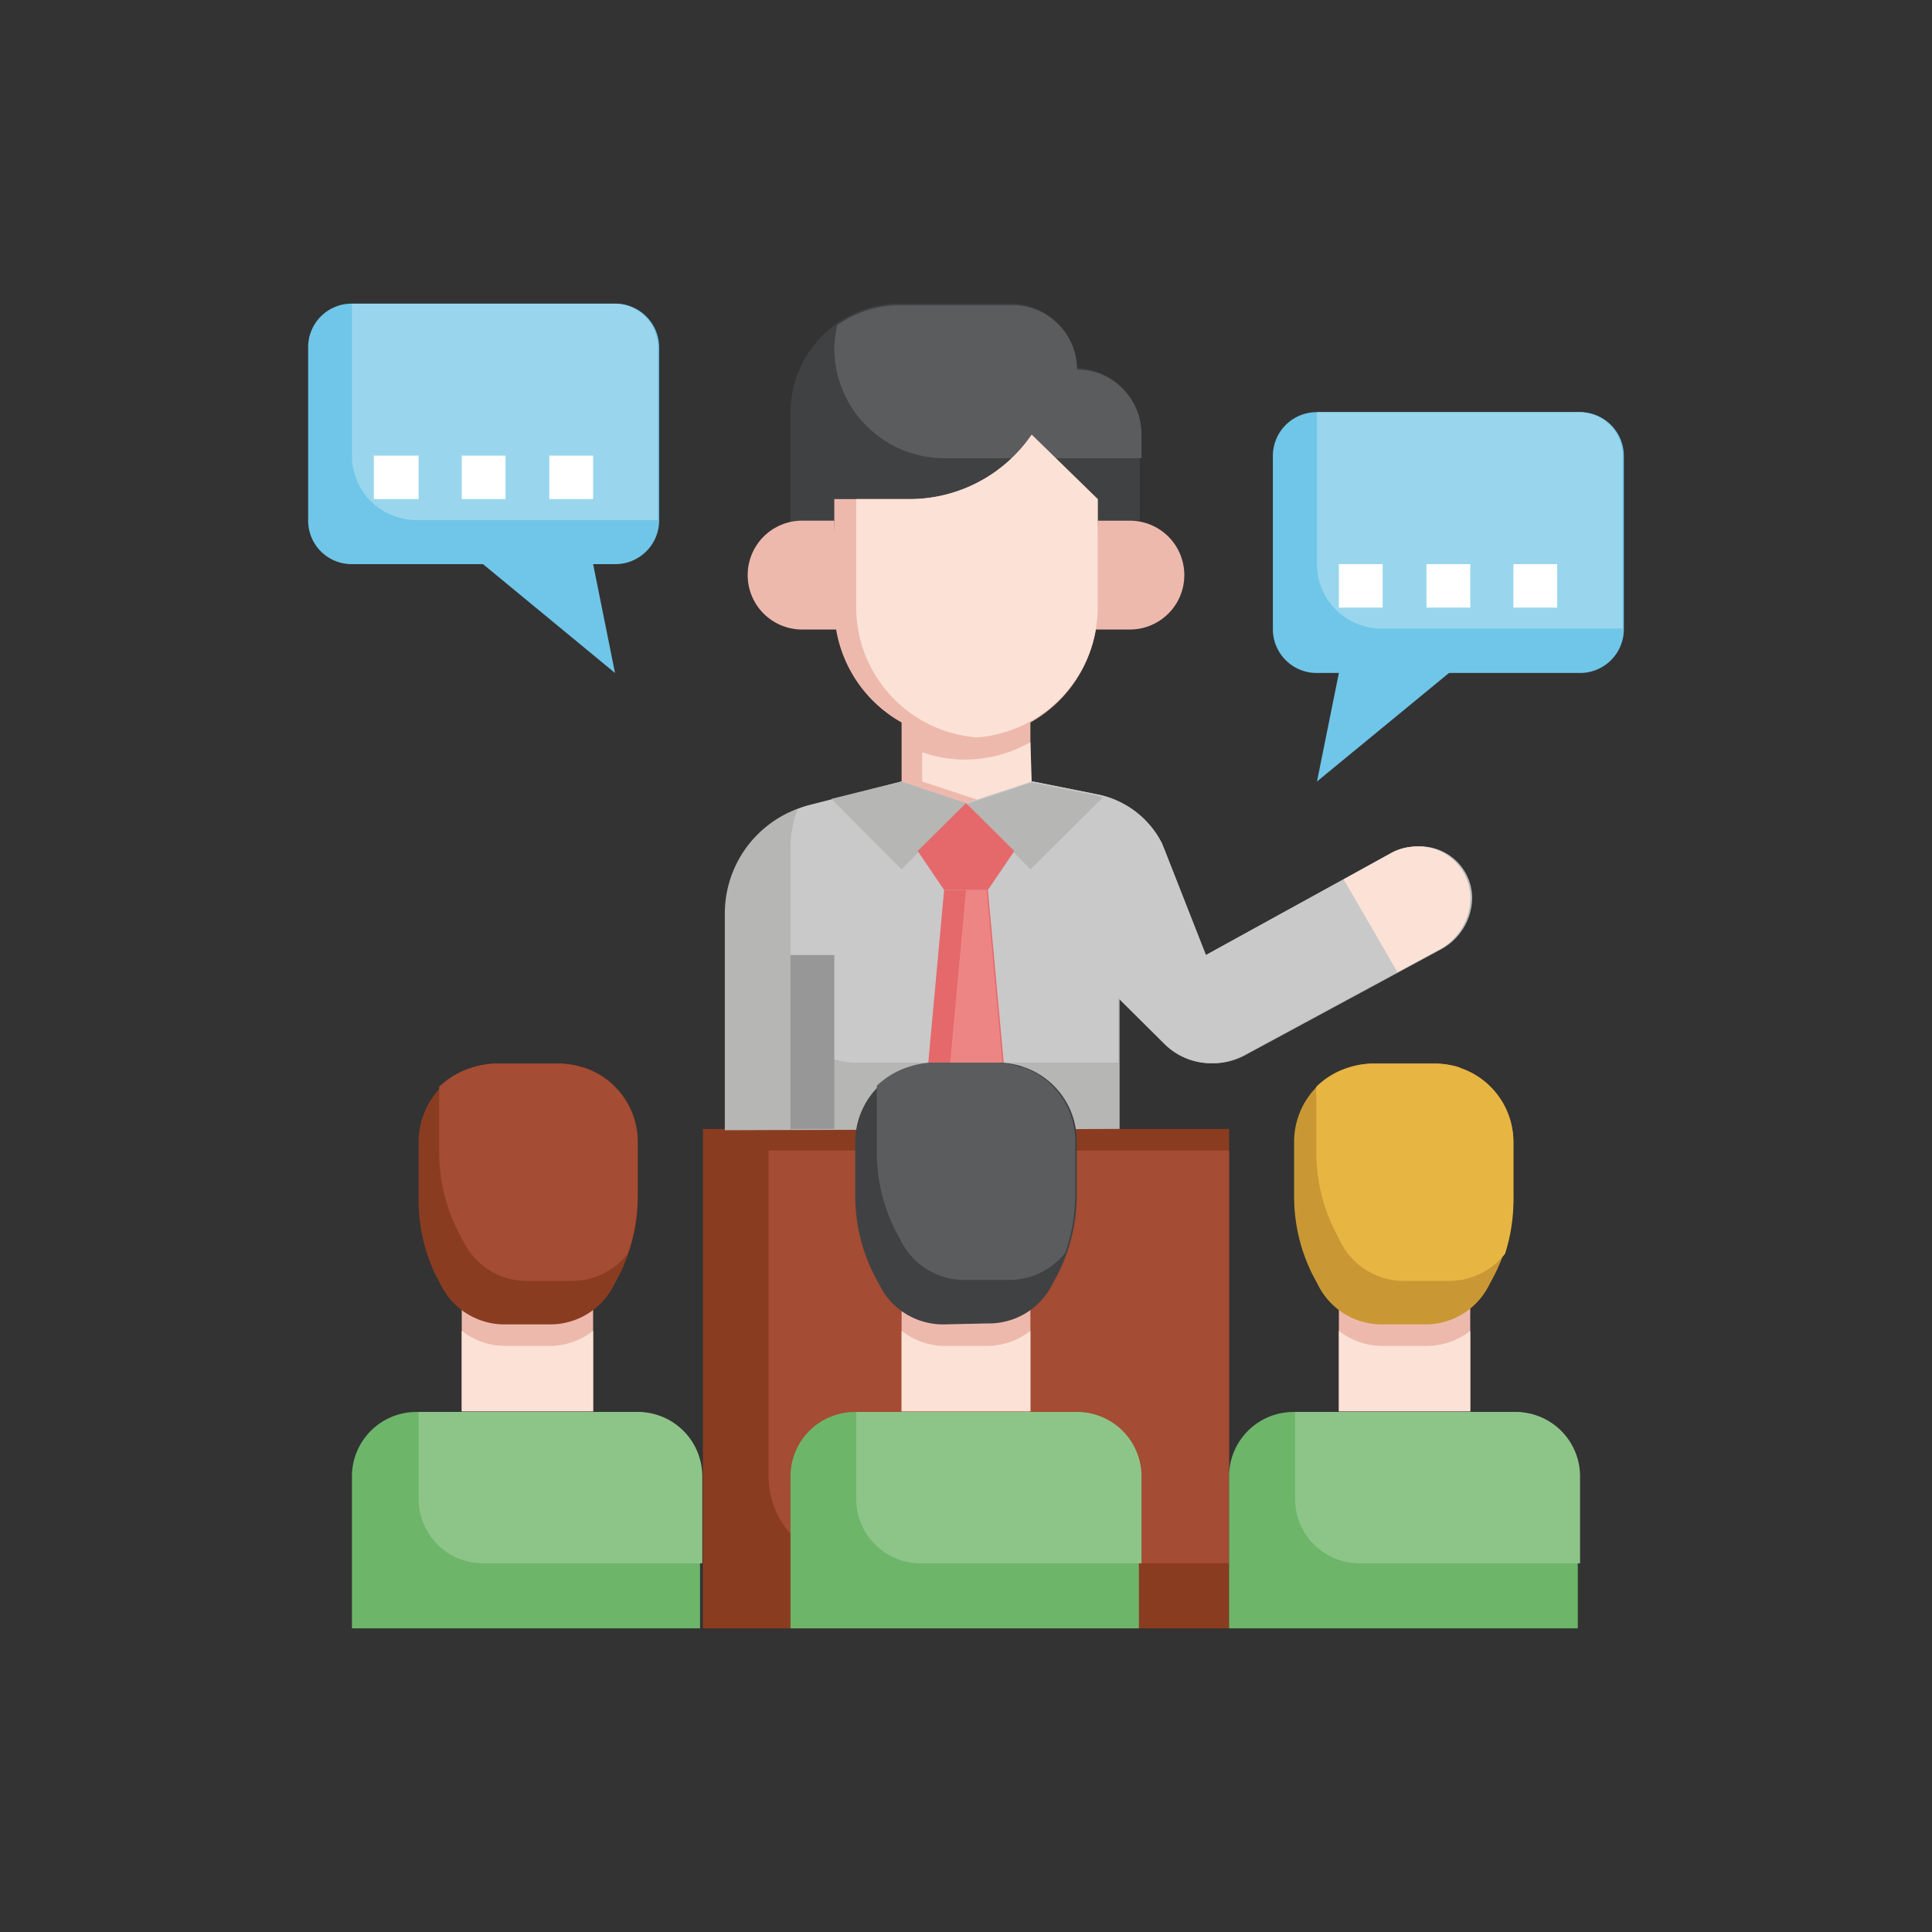 <svg id="Layer_1" data-name="Layer 1" xmlns="http://www.w3.org/2000/svg" viewBox="0 0 60 60"><rect x="0" y="0" width="60" height="60" fill="#333333" stroke="none"/><defs><style>.cls-1{fill:#eeb9ad;}.cls-2{fill:#fce2d6;}.cls-3{fill:#8a3c21;}.cls-4{fill:#a44c34;}.cls-5{fill:#b6b6b5;}.cls-6{fill:#cac9c9;}.cls-7{fill:#e5696a;}.cls-8{fill:#404143;}.cls-9{fill:#5b5c5e;}.cls-10{fill:#ee8585;}.cls-11{fill:#979797;}.cls-12{fill:#6fc6e8;}.cls-13{fill:#99d6ee;}.cls-14{fill:#fff;}.cls-15{fill:#c99834;}.cls-16{fill:#e7b542;}.cls-17{fill:#6db569;}.cls-18{fill:#8dc588;}</style></defs><path class="cls-1" d="M41.58,40.45h4.08v3.38H41.58Z"/><path class="cls-2" d="M42.94,41.8a2.2,2.2,0,0,1-1.36-.47v2.5h4.08v-2.5a2.18,2.18,0,0,1-1.36.47Z"/><path class="cls-1" d="M14.34,40.45h4.08v3.38H14.34Z"/><path class="cls-2" d="M15.7,41.8a2.18,2.18,0,0,1-1.36-.47v2.5h4.08v-2.5a2.2,2.2,0,0,1-1.36.47Z"/><path class="cls-3" d="M21.83,35.06H38.17V50.57H21.83Z"/><path class="cls-4" d="M38.17,35.73H23.87V45.85a2.71,2.71,0,0,0,2.72,2.7H38.17Z"/><path class="cls-5" d="M34.77,35.06V31l1.44,1.43a2.05,2.05,0,0,0,1.44.59,2.09,2.09,0,0,0,1-.24l6.07-3.28a1.84,1.84,0,0,0,1-1.61A1.61,1.61,0,0,0,44,26.29a1.68,1.68,0,0,0-.79.2l-5.76,3.17L36.17,26.4l-.09-.22a2.88,2.88,0,0,0-2-1.51l-2-.4H28L25.15,25a3.47,3.47,0,0,0-2.64,3.35v6.75"/><path class="cls-6" d="M44,26.29a1.68,1.68,0,0,0-.79.2l-5.76,3.17L36.17,26.4l-.09-.22a2.88,2.88,0,0,0-2-1.51l-2-.4H28L25.15,25a2.84,2.84,0,0,0-.38.13,3.45,3.45,0,0,0-.22,1.2V31a2,2,0,0,0,2,2h8.18V31l1.44,1.43a2.05,2.05,0,0,0,1.44.59,2.09,2.09,0,0,0,1-.24l6.07-3.28a1.84,1.84,0,0,0,1-1.61A1.61,1.61,0,0,0,44,26.29Z"/><path class="cls-5" d="M32,27l2.25-2.23a1.42,1.42,0,0,0-.22-.07l-2-.4-2,.67Z"/><path class="cls-5" d="M30,24.94l-2-.67-2.18.54L28,27Z"/><path class="cls-7" d="M31.5,26.43l-.82,1.21H29.32l-.82-1.21L30,24.94Z"/><path class="cls-1" d="M28,22.38v1.89l2,.67,2-.67V22.38Z"/><path class="cls-8" d="M24.55,16.21V12.8A3.39,3.39,0,0,1,28,9.43h3.4a2,2,0,0,1,2,2,2,2,0,0,1,2,2v2.73"/><path class="cls-9" d="M35.45,13.48a2,2,0,0,0-2-2,2,2,0,0,0-2-2H28a3.38,3.38,0,0,0-2,.62,3.56,3.56,0,0,0-.09.73,3.42,3.42,0,0,0,3.44,3.4h6.1Z"/><path class="cls-1" d="M34.09,15.5v3.37a4.09,4.09,0,0,1-8.18,0V15.5h2.32a4.6,4.6,0,0,0,3.81-2Z"/><path class="cls-1" d="M25.91,16.17h-1a1.69,1.69,0,1,0,0,3.38H26"/><path class="cls-1" d="M34.09,16.17h1a1.69,1.69,0,1,1,0,3.38H34"/><path class="cls-7" d="M31.36,35.06l-.68-7.42H29.32l-.68,7.42Z"/><path class="cls-2" d="M30.34,22.9a4.06,4.06,0,0,0,3.75-4V15.5l-2.05-2a4.6,4.6,0,0,1-3.81,2H26.59v3.37A4.06,4.06,0,0,0,30.34,22.9Z"/><path class="cls-2" d="M32,23.05a4.11,4.11,0,0,1-2,.54,4,4,0,0,1-1.36-.23v.91l1.7.56,1.7-.56Z"/><path class="cls-10" d="M30,27.64l-.68,7.42h2l-.68-7.42Z"/><path class="cls-11" d="M24.55,29.66h1.36v5.4H24.55Z"/><path class="cls-3" d="M15.7,41.13a2.2,2.2,0,0,1-2-1.21l-.18-.34A5.43,5.43,0,0,1,13,37.15v-1.7a2.43,2.43,0,0,1,1.67-2.29,2.54,2.54,0,0,1,.77-.13h1.94a2.54,2.54,0,0,1,.77.13,2.42,2.42,0,0,1,1.66,2.29v1.7a5.42,5.42,0,0,1-.57,2.43l-.18.34a2.21,2.21,0,0,1-2,1.21Z"/><path class="cls-1" d="M28,40.45H32v3.38H28Z"/><path class="cls-12" d="M40.9,12.8h8.17a1.36,1.36,0,0,1,1.36,1.35v5.4a1.36,1.36,0,0,1-1.36,1.35H45L40.9,24.27l.68-3.37H40.9a1.36,1.36,0,0,1-1.37-1.35v-5.4A1.36,1.36,0,0,1,40.9,12.8Z"/><path class="cls-13" d="M49.07,12.8H40.9v4.72a2,2,0,0,0,2,2h7.49v-5.4A1.36,1.36,0,0,0,49.07,12.8Z"/><path class="cls-14" d="M47,17.52h1.36v1.35H47Z"/><path class="cls-14" d="M44.3,17.52h1.36v1.35H44.3Z"/><path class="cls-14" d="M41.58,17.52h1.36v1.35H41.58Z"/><path class="cls-2" d="M44,26.29a1.68,1.68,0,0,0-.79.2l-1.48.82,1.67,2.88,1.26-.68a1.84,1.84,0,0,0,1-1.61A1.61,1.61,0,0,0,44,26.29Z"/><path class="cls-4" d="M18.12,33.16a2.54,2.54,0,0,0-.77-.13H15.41a2.54,2.54,0,0,0-.77.13,2.5,2.5,0,0,0-1,.59c0,.11,0,.23,0,.35v1.7a5.43,5.43,0,0,0,.58,2.43l.18.34a2.2,2.2,0,0,0,2,1.21h1.36a2.2,2.2,0,0,0,1.73-.84,5.23,5.23,0,0,0,.31-1.79v-1.7a2.42,2.42,0,0,0-1.66-2.29Z"/><path class="cls-8" d="M29.32,41.13a2.2,2.2,0,0,1-2-1.21l-.18-.34a5.43,5.43,0,0,1-.58-2.43v-1.7a2.43,2.43,0,0,1,1.67-2.29A2.54,2.54,0,0,1,29,33H31a2.54,2.54,0,0,1,.77.13,2.43,2.43,0,0,1,1.67,2.29v1.7a5.43,5.43,0,0,1-.58,2.43l-.18.34a2.2,2.2,0,0,1-2,1.21Z"/><path class="cls-15" d="M42.94,41.13a2.21,2.21,0,0,1-2-1.21l-.18-.34a5.42,5.42,0,0,1-.57-2.43v-1.7a2.42,2.42,0,0,1,1.66-2.29,2.54,2.54,0,0,1,.77-.13h1.94a2.54,2.54,0,0,1,.77.13A2.43,2.43,0,0,1,47,35.45v1.7a5.43,5.43,0,0,1-.58,2.43l-.18.34a2.2,2.2,0,0,1-2,1.21Z"/><path class="cls-16" d="M45.36,33.16a2.54,2.54,0,0,0-.77-.13H42.65a2.54,2.54,0,0,0-.77.13,2.39,2.39,0,0,0-1,.59,2,2,0,0,0,0,.35v1.7a5.43,5.43,0,0,0,.58,2.43l.17.34a2.21,2.21,0,0,0,2,1.21H45a2.23,2.23,0,0,0,1.74-.84A5.48,5.48,0,0,0,47,37.15v-1.7a2.43,2.43,0,0,0-1.67-2.29Z"/><path class="cls-9" d="M31.74,33.16A2.54,2.54,0,0,0,31,33H29a2.54,2.54,0,0,0-.77.13,2.5,2.5,0,0,0-1,.59c0,.11,0,.23,0,.35v1.7a5.42,5.42,0,0,0,.57,2.43l.18.34a2.21,2.21,0,0,0,2,1.21h1.36a2.23,2.23,0,0,0,1.74-.84,5.48,5.48,0,0,0,.31-1.79v-1.7a2.43,2.43,0,0,0-1.67-2.29Z"/><path class="cls-17" d="M10.93,50.57V45.85a2,2,0,0,1,2-2h6.81a2,2,0,0,1,2,2v4.72"/><path class="cls-18" d="M15,48.55h6.81v-2.7a2,2,0,0,0-2-2H13v2.69A2,2,0,0,0,15,48.55Z"/><path class="cls-17" d="M24.55,50.57V45.85a2,2,0,0,1,2-2h6.82a2,2,0,0,1,2,2v4.72"/><path class="cls-18" d="M28.64,48.55h6.81v-2.7a2,2,0,0,0-2-2H26.59v2.69A2,2,0,0,0,28.64,48.55Z"/><path class="cls-17" d="M38.17,50.57V45.85a2,2,0,0,1,2-2H47a2,2,0,0,1,2,2v4.72"/><path class="cls-18" d="M42.26,48.55h6.81v-2.7a2,2,0,0,0-2-2H40.22v2.69A2,2,0,0,0,42.26,48.55Z"/><path class="cls-2" d="M29.32,41.8A2.18,2.18,0,0,1,28,41.33v2.5H32v-2.5a2.18,2.18,0,0,1-1.36.47Z"/><path class="cls-12" d="M19.1,9.43H10.93a1.35,1.35,0,0,0-1.36,1.35v5.39a1.35,1.35,0,0,0,1.36,1.35H15L19.1,20.9l-.68-3.38h.68a1.36,1.36,0,0,0,1.37-1.35V10.78A1.36,1.36,0,0,0,19.1,9.43Z"/><path class="cls-13" d="M19.1,9.43H10.93v4.72a2,2,0,0,0,2,2h7.5V10.78A1.36,1.36,0,0,0,19.1,9.43Z"/><path class="cls-14" d="M11.61,14.15H13V15.5H11.61Z"/><path class="cls-14" d="M14.34,14.15H15.7V15.5H14.34Z"/><path class="cls-14" d="M17.06,14.15h1.36V15.5H17.06Z"/></svg>
